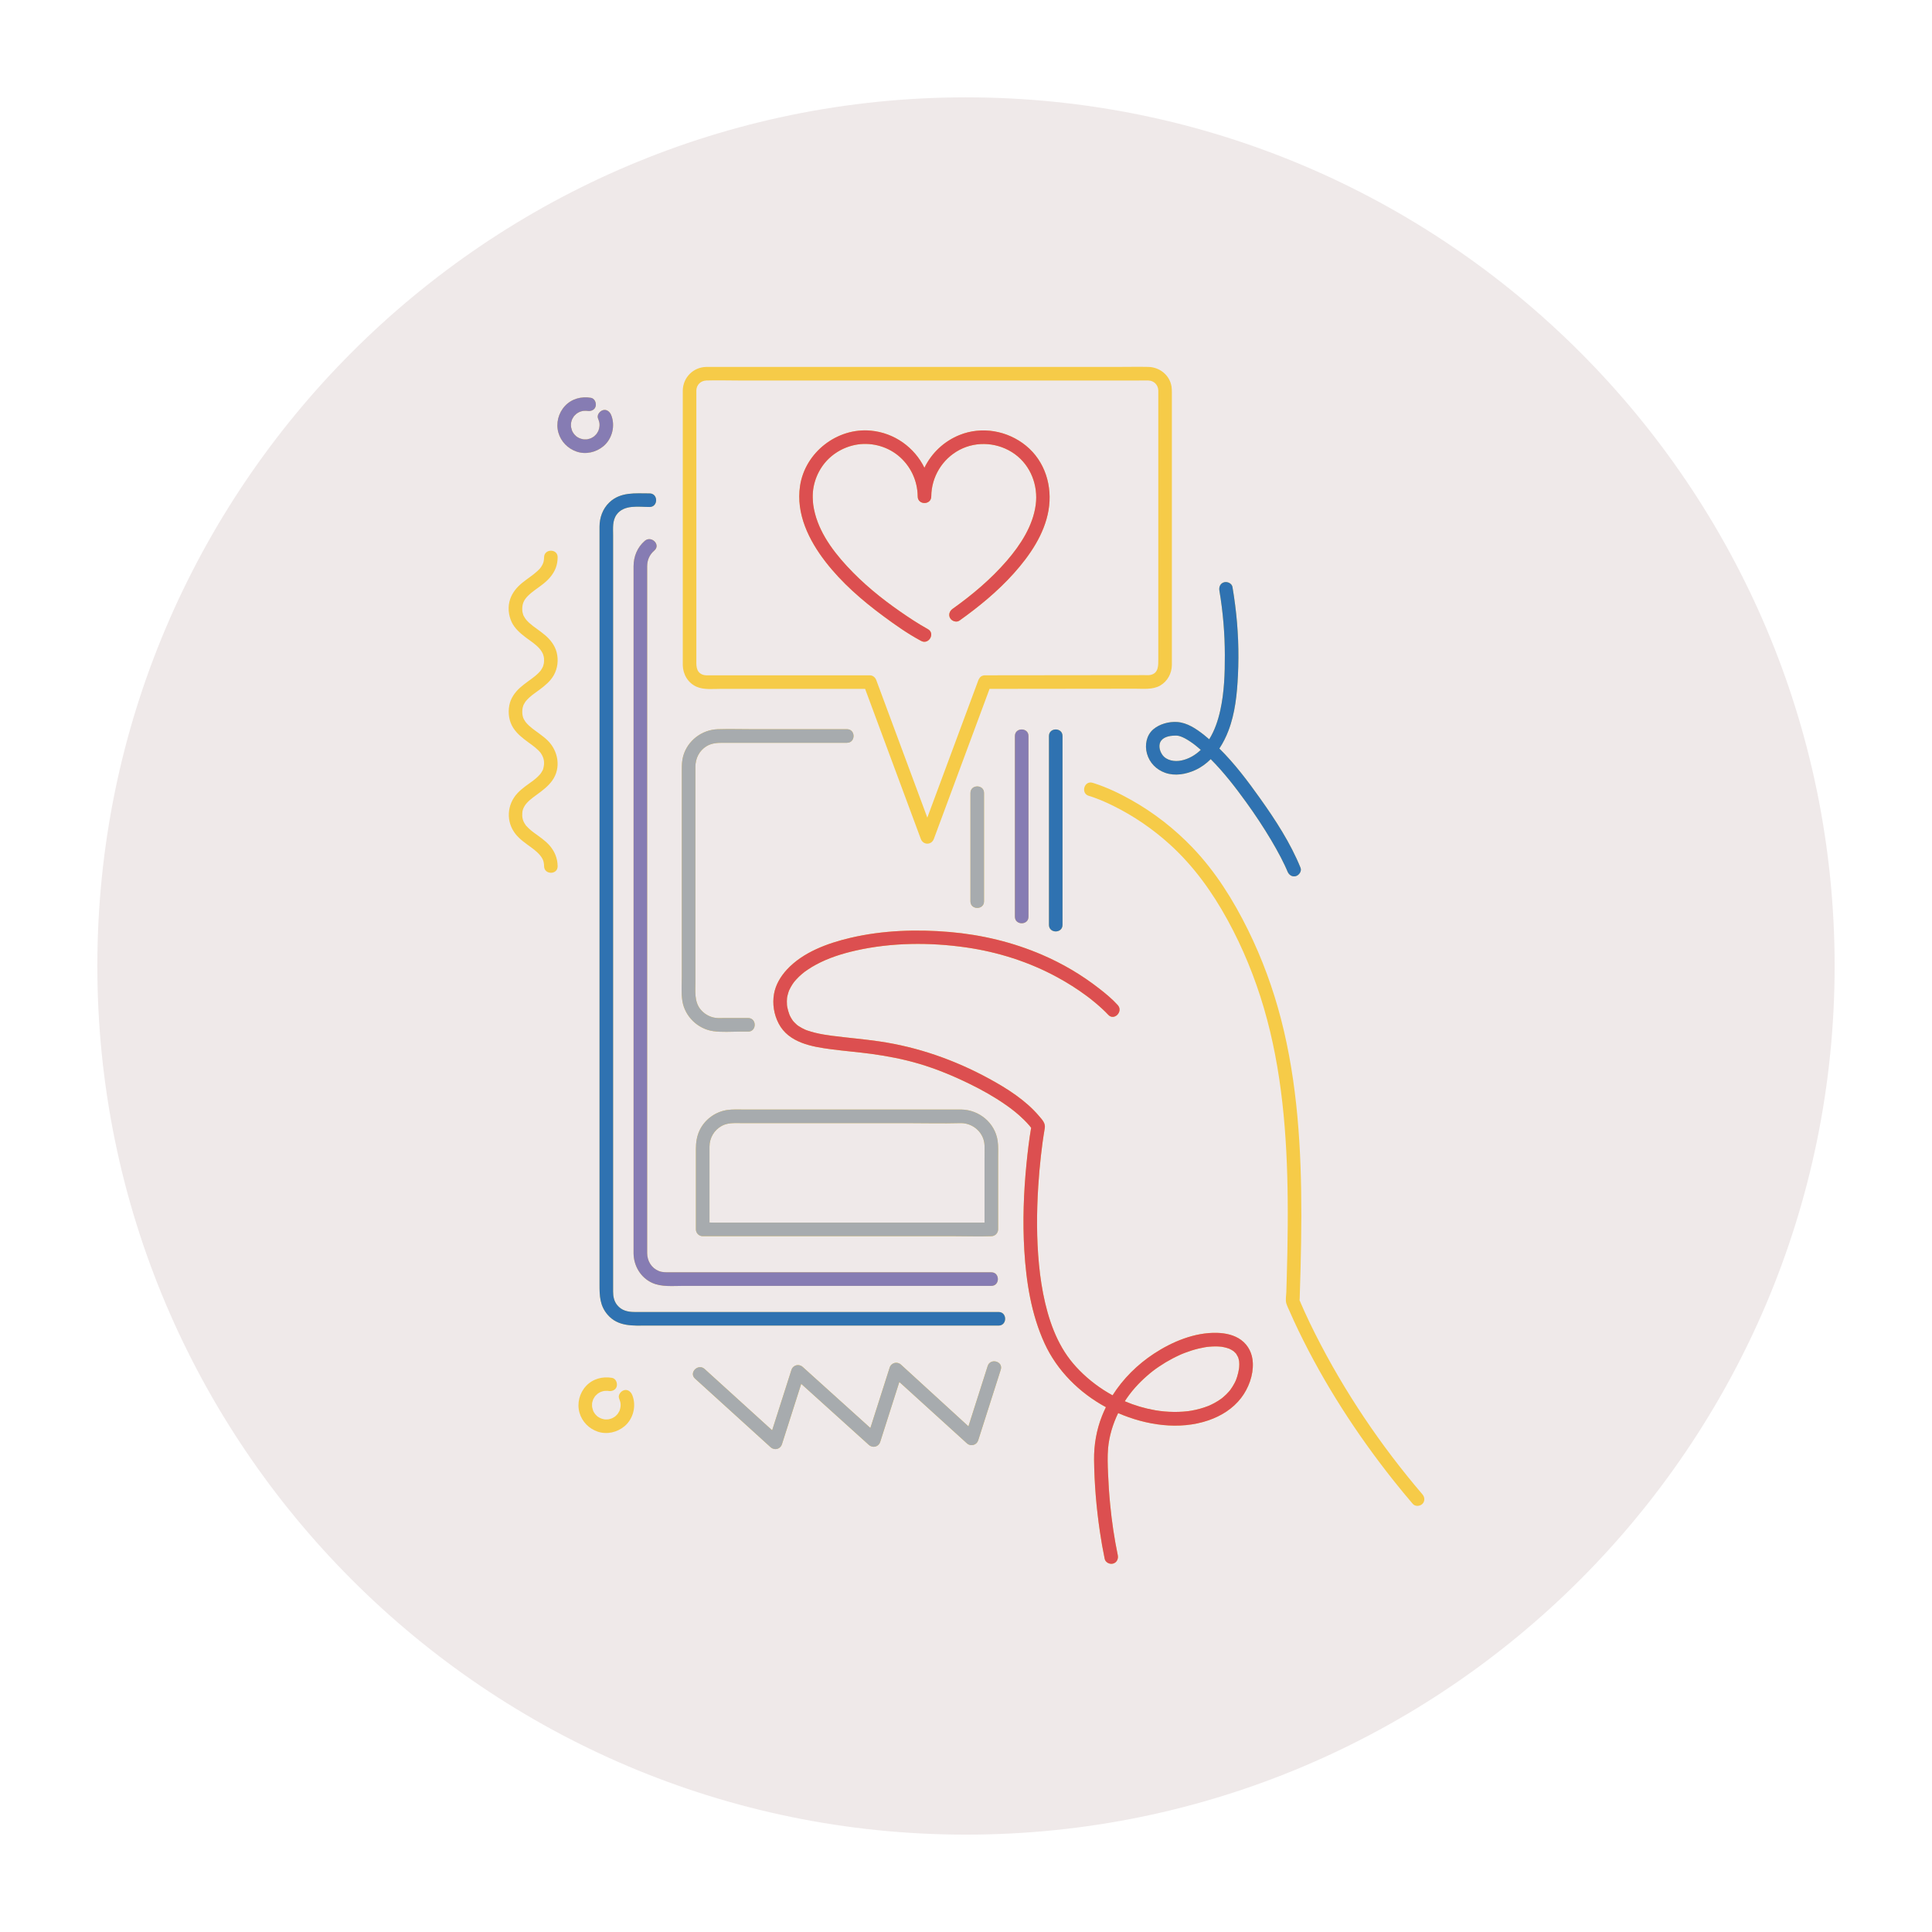 <svg xmlns="http://www.w3.org/2000/svg" xmlns:xlink="http://www.w3.org/1999/xlink" width="500" zoomAndPan="magnify" viewBox="0 0 375 375" height="500" preserveAspectRatio="xMidYMid meet" version="1.0"><defs><clipPath id="f88692e76d"><path d="M 18.895 18.895 L 356.395 18.895 L 356.395 356.395 L 18.895 356.395 Z M 18.895 18.895 " clip-rule="nonzero"/></clipPath><clipPath id="3049c6a2eb"><path d="M 98.137 71.168 L 276.637 71.168 L 276.637 303.668 L 98.137 303.668 Z M 98.137 71.168 " clip-rule="nonzero"/></clipPath><clipPath id="f07e10b5be"><path d="M 150 83 L 244 83 L 244 303.668 L 150 303.668 Z M 150 83 " clip-rule="nonzero"/></clipPath></defs><rect x="-37.5" width="450" fill="#ffffff" y="-37.5" height="450" fill-opacity="1"/><rect x="-37.5" width="450" fill="#ffffff" y="-37.5" height="450" fill-opacity="1"/><g clip-path="url(#f88692e76d)"><path fill="#efe9e9" d="M 187.496 18.895 C 94.523 18.895 18.895 94.523 18.895 187.496 C 18.895 280.469 94.523 356.102 187.496 356.102 C 280.469 356.102 356.102 280.469 356.102 187.496 C 356.102 94.523 280.469 18.895 187.496 18.895 " fill-opacity="1" fill-rule="nonzero"/></g><g clip-path="url(#3049c6a2eb)"><path fill="#f6cb48" d="M 206.234 142.859 C 206.234 144.375 206.234 145.887 206.234 147.402 C 206.234 153.98 206.234 160.562 206.234 167.141 C 206.234 171.266 206.234 175.391 206.234 179.516 C 206.234 181.215 203.602 181.211 203.602 179.516 C 203.602 178 203.602 176.484 203.602 174.969 C 203.602 168.391 203.602 161.812 203.602 155.234 C 203.602 151.109 203.602 146.984 203.602 142.859 C 203.602 141.16 206.234 141.16 206.234 142.859 Z M 193.824 254.656 C 192.242 254.656 190.66 254.656 189.082 254.656 C 185.055 254.656 181.031 254.656 177.004 254.656 C 171.691 254.656 166.379 254.656 161.066 254.656 C 155.539 254.656 150.012 254.656 144.488 254.656 C 139.914 254.656 135.344 254.656 130.773 254.656 C 128.242 254.656 125.707 254.656 123.172 254.656 C 121.875 254.656 120.648 254.391 119.781 253.301 C 119.176 252.543 119.004 251.645 119.004 250.711 C 119.004 249.336 119.004 247.957 119.004 246.582 C 119.004 243.867 119.004 241.156 119.004 238.441 C 119.004 234.625 119.004 230.805 119.004 226.988 C 119.004 222.355 119.004 217.727 119.004 213.094 C 119.004 207.887 119.004 202.684 119.004 197.477 C 119.004 191.922 119.004 186.371 119.004 180.816 C 119.004 175.223 119.004 169.633 119.004 164.039 C 119.004 158.613 119.004 153.184 119.004 147.758 C 119.004 142.801 119.004 137.844 119.004 132.891 C 119.004 128.613 119.004 124.34 119.004 120.066 C 119.004 116.77 119.004 113.473 119.004 110.172 C 119.004 108.078 119.004 105.984 119.004 103.891 C 119.004 102.52 118.836 101.047 119.695 99.871 C 121.145 97.895 123.949 98.406 126.082 98.406 C 127.777 98.406 127.781 95.77 126.082 95.77 C 123.324 95.77 120.438 95.441 118.266 97.527 C 116.977 98.762 116.375 100.465 116.367 102.227 C 116.363 103.508 116.367 104.793 116.367 106.078 C 116.367 108.738 116.367 111.402 116.367 114.066 C 116.367 117.867 116.367 121.672 116.367 125.473 C 116.367 130.141 116.367 134.809 116.367 139.477 C 116.367 144.746 116.367 150.012 116.367 155.281 C 116.367 160.883 116.367 166.484 116.367 172.086 C 116.367 177.734 116.367 183.379 116.367 189.023 C 116.367 194.5 116.367 199.977 116.367 205.453 C 116.367 210.469 116.367 215.484 116.367 220.5 C 116.367 224.793 116.367 229.082 116.367 233.375 C 116.367 236.672 116.367 239.973 116.367 243.273 C 116.367 245.309 116.367 247.348 116.367 249.383 C 116.367 251.484 116.422 253.418 117.918 255.164 C 119.969 257.555 122.863 257.293 125.652 257.293 C 129.309 257.293 132.961 257.293 136.617 257.293 C 141.84 257.293 147.062 257.293 152.285 257.293 C 157.887 257.293 163.488 257.293 169.09 257.293 C 173.965 257.293 178.844 257.293 183.719 257.293 C 186.684 257.293 189.648 257.293 192.613 257.293 C 193.02 257.293 193.422 257.293 193.824 257.293 C 195.52 257.293 195.523 254.656 193.824 254.656 Z M 196.992 142.859 C 196.992 146.809 196.992 150.758 196.992 154.703 C 196.992 161 196.992 167.293 196.992 173.59 C 196.992 175.035 196.992 176.484 196.992 177.934 C 196.992 179.629 199.629 179.633 199.629 177.934 C 199.629 173.988 199.629 170.039 199.629 166.09 C 199.629 159.797 199.629 153.5 199.629 147.207 C 199.629 145.758 199.629 144.309 199.629 142.859 C 199.629 141.164 196.992 141.16 196.992 142.859 Z M 125.613 233.598 C 125.613 230.426 125.613 227.25 125.613 224.074 C 125.613 220.16 125.613 216.25 125.613 212.336 C 125.613 207.859 125.613 203.383 125.613 198.906 C 125.613 194.098 125.613 189.289 125.613 184.48 C 125.613 179.559 125.613 174.637 125.613 169.711 C 125.613 164.91 125.613 160.109 125.613 155.309 C 125.613 150.797 125.613 146.285 125.613 141.773 C 125.613 137.789 125.613 133.805 125.613 129.82 C 125.613 126.582 125.613 123.34 125.613 120.102 C 125.613 117.816 125.613 115.535 125.613 113.254 C 125.613 112.145 125.609 111.039 125.613 109.93 C 125.617 108.695 126.066 107.664 127.016 106.844 C 128.301 105.734 126.43 103.879 125.152 104.98 C 123.711 106.223 122.984 108 122.977 109.879 C 122.977 110.258 122.977 110.637 122.977 111.012 C 122.977 112.711 122.977 114.414 122.977 116.113 C 122.977 118.91 122.977 121.703 122.977 124.5 C 122.977 128.148 122.977 131.797 122.977 135.445 C 122.977 139.758 122.977 144.07 122.977 148.383 C 122.977 153.102 122.977 157.82 122.977 162.539 C 122.977 167.488 122.977 172.438 122.977 177.383 C 122.977 182.297 122.977 187.211 122.977 192.125 C 122.977 196.828 122.977 201.531 122.977 206.234 C 122.977 210.469 122.977 214.699 122.977 218.93 C 122.977 222.508 122.977 226.086 122.977 229.664 C 122.977 232.336 122.977 235.008 122.977 237.684 C 122.977 239.254 122.977 240.824 122.977 242.398 C 122.977 242.695 122.973 242.996 122.977 243.293 C 123.008 245.715 124.355 247.988 126.59 249.004 C 128.395 249.824 130.574 249.59 132.516 249.59 C 135.844 249.59 139.168 249.59 142.492 249.59 C 147.109 249.59 151.73 249.59 156.348 249.59 C 161.238 249.59 166.133 249.59 171.023 249.59 C 175.254 249.59 179.48 249.59 183.711 249.59 C 186.262 249.59 188.812 249.59 191.363 249.59 C 191.715 249.59 192.066 249.59 192.414 249.59 C 194.109 249.59 194.113 246.953 192.414 246.953 C 191.039 246.953 189.66 246.953 188.285 246.953 C 184.793 246.953 181.301 246.953 177.809 246.953 C 173.184 246.953 168.559 246.953 163.934 246.953 C 159.086 246.953 154.238 246.953 149.391 246.953 C 145.297 246.953 141.207 246.953 137.113 246.953 C 134.734 246.953 132.355 246.953 129.98 246.953 C 129.258 246.953 128.555 246.98 127.863 246.699 C 126.43 246.121 125.621 244.738 125.609 243.23 C 125.605 242.219 125.609 241.211 125.609 240.199 C 125.613 238 125.613 235.801 125.613 233.598 Z M 132.527 129.105 C 132.523 128.809 132.527 128.508 132.527 128.211 C 132.527 126.637 132.527 125.062 132.527 123.488 C 132.527 117.879 132.527 112.273 132.527 106.664 C 132.527 100.363 132.527 94.062 132.527 87.762 C 132.527 83.953 132.527 80.148 132.527 76.34 C 132.527 76.152 132.523 75.961 132.527 75.773 C 132.59 73.25 134.559 71.277 137.082 71.219 C 137.586 71.207 138.09 71.219 138.594 71.219 C 141.98 71.219 145.367 71.219 148.758 71.219 C 154.301 71.219 159.84 71.219 165.383 71.219 C 171.832 71.219 178.277 71.219 184.723 71.219 C 190.879 71.219 197.031 71.219 203.184 71.219 C 207.844 71.219 212.5 71.219 217.16 71.219 C 219.07 71.219 220.988 71.176 222.902 71.219 C 225.105 71.266 227.062 72.836 227.395 75.059 C 227.453 75.469 227.461 75.855 227.461 76.27 C 227.461 77.613 227.461 78.957 227.461 80.301 C 227.461 85.68 227.461 91.059 227.461 96.441 C 227.461 102.828 227.461 109.215 227.461 115.602 C 227.461 119.754 227.461 123.906 227.461 128.059 C 227.461 128.387 227.465 128.715 227.461 129.039 C 227.445 130.688 226.629 132.238 225.184 133.07 C 223.754 133.891 221.949 133.68 220.359 133.68 C 214.551 133.688 208.742 133.695 202.934 133.699 C 199.312 133.703 195.691 133.707 192.07 133.711 C 191.73 134.629 191.391 135.551 191.047 136.469 C 189.047 141.855 187.047 147.246 185.047 152.633 C 183.785 156.027 182.523 159.422 181.266 162.82 C 180.801 164.066 179.188 164.066 178.723 162.82 C 178.262 161.578 177.801 160.336 177.34 159.094 C 175.34 153.707 173.34 148.316 171.34 142.93 C 170.199 139.855 169.059 136.785 167.918 133.711 C 167.129 133.711 166.344 133.711 165.559 133.711 C 159.609 133.711 153.664 133.711 147.715 133.711 C 145.098 133.711 142.48 133.711 139.859 133.711 C 138.359 133.711 136.598 133.922 135.195 133.293 C 133.535 132.555 132.562 130.895 132.527 129.105 Z M 136.371 130.949 C 136.801 131.117 137.281 131.078 137.738 131.078 C 138.5 131.078 139.258 131.078 140.02 131.078 C 145.805 131.078 151.59 131.078 157.375 131.078 C 161.191 131.078 165.008 131.078 168.828 131.078 C 169.441 131.078 169.891 131.492 170.098 132.043 C 170.559 133.285 171.02 134.527 171.48 135.77 C 173.48 141.156 175.48 146.543 177.48 151.934 C 178.32 154.188 179.156 156.441 179.992 158.699 C 180.031 158.598 180.07 158.496 180.105 158.395 C 182.105 153.004 184.109 147.617 186.109 142.23 C 187.371 138.836 188.629 135.438 189.891 132.043 C 189.93 131.934 189.984 131.832 190.047 131.738 C 190.211 131.414 190.508 131.164 190.938 131.098 C 190.988 131.09 191.039 131.086 191.094 131.082 C 191.117 131.082 191.137 131.078 191.16 131.078 C 192.223 131.074 193.285 131.074 194.344 131.074 C 200.176 131.066 206.004 131.062 211.836 131.055 C 214.48 131.051 217.125 131.051 219.766 131.047 C 220.555 131.047 221.34 131.043 222.125 131.043 C 222.496 131.043 222.914 131.082 223.277 131.012 C 224.879 130.684 224.824 129.211 224.824 127.957 C 224.824 126.344 224.824 124.727 224.824 123.113 C 224.824 117.535 224.824 111.961 224.824 106.383 C 224.824 100.191 224.824 94 224.824 87.809 C 224.824 84.02 224.824 80.227 224.824 76.434 C 224.824 76.219 224.836 75.996 224.824 75.777 C 224.785 74.688 223.973 73.879 222.883 73.855 C 222.301 73.84 221.719 73.855 221.137 73.855 C 217.711 73.855 214.281 73.855 210.852 73.855 C 205.375 73.855 199.895 73.855 194.418 73.855 C 188.055 73.855 181.691 73.855 175.328 73.855 C 169.266 73.855 163.203 73.855 157.141 73.855 C 152.5 73.855 147.859 73.855 143.219 73.855 C 141.191 73.855 139.152 73.789 137.125 73.855 C 136.027 73.887 135.203 74.664 135.16 75.773 C 135.152 75.973 135.16 76.172 135.16 76.371 C 135.16 77.734 135.16 79.098 135.16 80.461 C 135.16 85.793 135.16 91.121 135.16 96.453 C 135.16 102.727 135.16 109.004 135.16 115.277 C 135.16 119.48 135.16 123.68 135.16 127.883 C 135.16 129.047 135.016 130.422 136.371 130.949 Z M 276.086 290.043 C 267.984 280.566 260.938 270.113 255.316 258.973 C 254.578 257.512 253.863 256.031 253.188 254.539 C 252.969 254.055 252.754 253.57 252.547 253.082 C 252.516 253.012 252.484 252.941 252.457 252.871 C 252.406 252.75 252.352 252.625 252.301 252.5 C 252.281 252.445 252.25 252.387 252.23 252.332 C 252.266 252.328 252.27 251.93 252.273 251.852 C 252.332 250.055 252.387 248.254 252.434 246.457 C 252.527 242.973 252.586 239.488 252.59 236.004 C 252.605 223.199 251.867 210.25 248.645 197.809 C 247.102 191.848 244.969 186.043 242.25 180.52 C 239.391 174.719 235.938 169.18 231.445 164.492 C 227.969 160.863 223.938 157.723 219.555 155.266 C 217.281 153.988 214.883 152.84 212.395 152.039 C 212.281 152.004 212.168 151.969 212.055 151.934 C 210.418 151.473 209.723 154.016 211.352 154.477 C 211.816 154.605 212.27 154.773 212.719 154.941 C 212.949 155.023 213.18 155.113 213.406 155.203 C 213.543 155.258 213.676 155.312 213.812 155.371 C 213.863 155.391 213.918 155.414 213.969 155.434 C 213.98 155.438 213.984 155.441 213.992 155.445 C 214.012 155.453 214.031 155.461 214.062 155.473 C 214.758 155.777 215.449 156.094 216.129 156.434 C 220.094 158.398 223.781 160.926 227.059 163.898 C 231.691 168.102 235.281 173.113 238.277 178.582 C 241.246 184.012 243.59 189.75 245.328 195.688 C 248.844 207.715 249.82 220.285 249.941 232.766 C 249.977 236.207 249.945 239.645 249.879 243.082 C 249.844 244.855 249.797 246.633 249.746 248.406 C 249.723 249.223 249.699 250.043 249.672 250.863 C 249.648 251.5 249.488 252.336 249.664 252.957 C 249.828 253.531 250.133 254.094 250.367 254.637 C 250.895 255.855 251.453 257.062 252.031 258.262 C 257.043 268.648 263.371 278.422 270.539 287.441 C 271.742 288.953 272.969 290.441 274.223 291.906 C 274.688 292.449 275.609 292.383 276.086 291.906 C 276.621 291.371 276.551 290.586 276.086 290.043 Z M 243.172 264.527 C 243.285 266.934 242.348 269.453 240.895 271.344 C 239.293 273.426 237.039 274.832 234.578 275.68 C 228.895 277.637 222.445 276.625 217.031 274.281 C 215.984 276.438 215.289 278.766 215.078 281.105 C 214.938 282.707 215.004 284.316 215.066 285.918 C 215.148 287.941 215.281 289.965 215.477 291.98 C 215.793 295.301 216.281 298.605 216.961 301.871 C 217.105 302.57 216.766 303.297 216.043 303.492 C 215.387 303.676 214.566 303.27 214.422 302.574 C 214.051 300.797 213.738 299.008 213.477 297.211 C 212.805 292.621 212.414 287.977 212.359 283.332 C 212.328 280.449 212.832 277.535 213.895 274.852 C 214.125 274.266 214.383 273.691 214.656 273.133 C 209.535 270.359 205.184 266.059 202.75 260.746 C 200.16 255.09 199.184 248.809 198.816 242.641 C 198.484 237.07 198.691 231.469 199.238 225.922 C 199.473 223.574 199.746 221.223 200.145 218.898 C 200.098 218.836 200.051 218.773 200.004 218.707 C 200.316 219.172 199.969 218.664 199.863 218.539 C 199.531 218.145 199.18 217.773 198.812 217.41 C 197.566 216.176 196.496 215.34 195.156 214.406 C 192.953 212.871 190.602 211.555 188.188 210.375 C 185.039 208.836 181.777 207.48 178.414 206.484 C 175.375 205.586 172.25 204.977 169.109 204.555 C 166.539 204.211 163.957 204.004 161.387 203.668 C 157.594 203.176 153.07 202.406 151.129 198.648 C 150.219 196.887 149.895 194.859 150.238 192.91 C 150.551 191.133 151.516 189.523 152.727 188.207 C 155.863 184.805 160.656 183.074 165.047 182.039 C 171.336 180.562 177.926 180.352 184.344 180.902 C 190.551 181.438 196.594 182.879 202.316 185.348 C 206.242 187.039 209.938 189.215 213.309 191.844 C 214.586 192.836 215.871 193.887 216.953 195.09 C 218.086 196.352 216.227 198.219 215.094 196.957 C 214.754 196.578 214.379 196.227 214.008 195.879 C 213.555 195.453 213.09 195.047 212.613 194.648 C 212.32 194.402 212.023 194.16 211.723 193.922 C 211.645 193.863 211.57 193.801 211.492 193.742 C 211.465 193.719 211.422 193.688 211.387 193.66 C 211.219 193.531 211.047 193.402 210.875 193.277 C 209.086 191.953 207.203 190.762 205.25 189.699 C 199.75 186.699 193.707 184.781 187.512 183.891 C 180.488 182.879 173.039 182.93 166.102 184.5 C 163.398 185.113 160.777 185.941 158.387 187.238 C 157.852 187.527 157.332 187.836 156.828 188.176 C 156.301 188.527 156.078 188.691 155.688 189.023 C 155.285 189.363 154.902 189.727 154.551 190.117 C 154.457 190.215 154.371 190.316 154.281 190.422 C 154.262 190.445 154.176 190.551 154.137 190.602 C 154.098 190.648 154.02 190.754 154 190.781 C 153.938 190.871 153.871 190.961 153.812 191.055 C 153.578 191.41 153.375 191.785 153.195 192.168 C 153.172 192.223 153.117 192.352 153.098 192.406 C 153.062 192.504 153.031 192.605 153 192.703 C 152.938 192.902 152.883 193.102 152.836 193.305 C 152.812 193.426 152.793 193.543 152.77 193.664 C 152.766 193.68 152.766 193.676 152.766 193.668 C 152.766 193.684 152.762 193.699 152.762 193.727 C 152.746 193.934 152.727 194.141 152.727 194.352 C 152.723 194.602 152.738 194.852 152.754 195.098 C 152.758 195.133 152.758 195.156 152.762 195.176 C 152.762 195.176 152.762 195.176 152.762 195.18 C 152.777 195.289 152.797 195.398 152.816 195.508 C 152.914 195.996 153.051 196.477 153.23 196.945 C 153.254 196.996 153.309 197.121 153.328 197.164 C 153.375 197.266 153.43 197.367 153.484 197.465 C 153.598 197.676 153.73 197.875 153.863 198.07 C 153.883 198.102 153.891 198.117 153.895 198.125 C 153.906 198.137 153.926 198.156 153.953 198.188 C 154.023 198.266 154.09 198.348 154.164 198.426 C 154.309 198.582 154.461 198.727 154.621 198.867 C 154.664 198.906 154.777 198.996 154.801 199.016 C 154.863 199.059 154.926 199.105 154.988 199.148 C 155.184 199.281 155.387 199.402 155.594 199.516 C 155.805 199.633 156.023 199.738 156.246 199.84 C 156.27 199.852 156.281 199.855 156.293 199.863 C 156.309 199.867 156.328 199.875 156.359 199.887 C 156.469 199.93 156.582 199.973 156.691 200.012 C 157.18 200.188 157.68 200.328 158.184 200.453 C 158.758 200.594 159.336 200.711 159.914 200.809 C 160.488 200.906 161.094 200.996 161.539 201.051 C 164.559 201.438 167.598 201.688 170.609 202.125 C 178.141 203.219 185.328 205.742 192.004 209.383 C 195.5 211.289 199.109 213.578 201.707 216.656 C 202.277 217.328 202.941 218 202.793 218.941 C 202.715 219.453 202.621 219.961 202.547 220.473 C 202.504 220.734 202.469 220.996 202.43 221.262 C 202.406 221.418 202.387 221.574 202.363 221.73 C 202.352 221.809 202.34 221.891 202.332 221.969 C 202.23 222.75 202.133 223.531 202.043 224.312 C 201.82 226.301 201.645 228.289 201.52 230.285 C 201.203 235.332 201.18 240.418 201.668 245.453 C 202.137 250.312 203.176 255.625 205.301 260 C 206.441 262.34 207.75 264.191 209.52 265.988 C 211.414 267.914 213.582 269.535 215.949 270.832 C 217.992 267.605 220.758 264.867 223.969 262.754 C 227.512 260.422 231.906 258.59 236.215 258.707 C 237.855 258.75 239.582 259.105 240.922 260.105 C 242.352 261.172 243.094 262.758 243.172 264.527 Z M 240.52 264.23 C 240.512 264.105 240.504 264.129 240.52 264.23 Z M 239.434 262.262 C 239.516 262.324 239.574 262.352 239.434 262.262 Z M 237.172 271.395 C 237.125 271.434 237.031 271.512 237.172 271.395 Z M 240.547 264.766 C 240.543 264.594 240.531 264.426 240.52 264.258 C 240.52 264.246 240.52 264.242 240.52 264.234 C 240.512 264.188 240.504 264.137 240.496 264.09 C 240.461 263.93 240.422 263.77 240.375 263.609 C 240.352 263.535 240.305 263.426 240.281 263.367 C 240.172 263.164 240.059 262.969 239.945 262.766 C 239.902 262.723 239.867 262.676 239.824 262.633 C 239.738 262.539 239.645 262.449 239.551 262.359 C 239.512 262.324 239.473 262.293 239.43 262.258 C 239.32 262.188 239.215 262.113 239.102 262.047 C 238.965 261.965 238.82 261.898 238.68 261.824 C 238.668 261.816 238.664 261.816 238.652 261.809 C 238.617 261.797 238.578 261.781 238.543 261.766 C 238.254 261.664 237.961 261.574 237.66 261.508 C 237.496 261.469 237.332 261.441 237.168 261.414 C 237.156 261.41 237.152 261.41 237.145 261.406 C 237.07 261.402 236.996 261.391 236.922 261.383 C 236.188 261.312 235.445 261.328 234.711 261.395 C 234.605 261.402 234.496 261.414 234.391 261.426 C 234.367 261.43 234.293 261.438 234.238 261.445 C 234.184 261.453 234.105 261.465 234.082 261.469 C 233.984 261.484 233.891 261.5 233.793 261.516 C 233.387 261.586 232.98 261.672 232.574 261.77 C 231.699 261.984 230.836 262.262 229.992 262.582 C 229.871 262.629 229.75 262.676 229.633 262.723 C 229.594 262.738 229.441 262.801 229.375 262.828 C 229.316 262.852 229.199 262.906 229.168 262.918 C 229.066 262.965 228.961 263.012 228.859 263.059 C 228.422 263.258 227.988 263.469 227.562 263.695 C 226.66 264.168 225.785 264.695 224.945 265.266 C 223.988 265.918 223.488 266.305 222.613 267.07 C 221.801 267.781 221.027 268.543 220.309 269.352 C 219.586 270.168 218.918 271.051 218.316 271.984 C 220.203 272.785 222.184 273.371 224.219 273.727 C 225.355 273.926 226.574 274.039 227.844 274.051 C 228.445 274.059 229.047 274.039 229.648 273.996 C 229.953 273.973 230.254 273.945 230.559 273.91 C 230.637 273.902 230.656 273.898 230.66 273.898 C 230.668 273.898 230.691 273.895 230.758 273.883 C 230.918 273.859 231.074 273.836 231.234 273.809 C 232.344 273.617 233.43 273.324 234.48 272.914 C 234.543 272.891 234.609 272.863 234.672 272.836 C 234.68 272.836 234.68 272.836 234.691 272.828 C 234.809 272.777 234.922 272.727 235.035 272.672 C 235.262 272.566 235.48 272.453 235.699 272.336 C 236.148 272.094 236.574 271.824 236.988 271.527 C 237.051 271.484 237.113 271.438 237.176 271.391 C 237.184 271.387 237.191 271.383 237.199 271.375 C 237.293 271.301 237.383 271.223 237.473 271.145 C 237.652 270.992 237.828 270.832 237.996 270.668 C 238.176 270.488 238.352 270.305 238.52 270.113 C 238.598 270.023 238.672 269.934 238.746 269.844 C 238.77 269.816 238.789 269.789 238.812 269.762 C 238.816 269.754 238.816 269.754 238.828 269.738 C 239.129 269.324 239.402 268.895 239.633 268.438 C 239.699 268.316 239.758 268.188 239.816 268.062 C 239.832 268.027 239.871 267.945 239.891 267.895 C 239.973 267.684 240.055 267.465 240.121 267.246 C 240.289 266.727 240.406 266.191 240.496 265.648 C 240.5 265.621 240.504 265.602 240.504 265.586 C 240.508 265.57 240.508 265.551 240.508 265.52 C 240.516 265.434 240.523 265.348 240.531 265.262 C 240.539 265.098 240.547 264.934 240.547 264.766 Z M 191.707 265.148 C 190.461 269.051 189.215 272.949 187.973 276.852 C 184.215 273.414 180.457 269.98 176.703 266.543 C 176.094 265.988 175.488 265.434 174.883 264.879 C 174.137 264.199 172.988 264.496 172.68 265.461 C 172.664 265.508 172.652 265.555 172.637 265.602 C 172.629 265.625 172.621 265.648 172.613 265.672 C 171.391 269.508 170.168 273.34 168.941 277.176 C 165.18 273.781 161.414 270.387 157.652 266.992 C 157.039 266.438 156.426 265.883 155.812 265.332 C 155.066 264.656 153.922 264.941 153.613 265.914 C 152.367 269.816 151.121 273.719 149.875 277.621 C 146.117 274.211 142.359 270.797 138.602 267.387 C 137.988 266.832 137.375 266.273 136.766 265.719 C 135.512 264.582 133.645 266.441 134.902 267.582 C 139.18 271.469 143.461 275.352 147.738 279.234 C 148.352 279.793 148.965 280.348 149.574 280.902 C 150.324 281.582 151.469 281.293 151.777 280.32 C 153.023 276.418 154.27 272.512 155.516 268.605 C 159.277 272.004 163.043 275.398 166.805 278.793 C 167.418 279.348 168.031 279.898 168.645 280.453 C 169.395 281.129 170.535 280.844 170.848 279.871 C 172.082 275.992 173.32 272.117 174.559 268.238 C 178.316 271.648 182.074 275.062 185.832 278.473 C 186.445 279.027 187.059 279.586 187.668 280.141 C 188.07 280.508 188.586 280.582 189.027 280.43 C 189.406 280.301 189.727 280.008 189.871 279.559 C 191.148 275.555 192.426 271.547 193.707 267.543 C 193.887 266.977 194.066 266.414 194.246 265.852 C 194.762 264.23 192.219 263.535 191.707 265.148 Z M 105.363 113.391 C 106.434 112.551 107.348 111.562 107.855 110.277 C 108.121 109.609 108.23 108.883 108.238 108.164 C 108.262 106.469 105.629 106.469 105.605 108.164 C 105.598 108.746 105.496 109.219 105.285 109.609 C 104.969 110.199 104.812 110.371 104.285 110.863 C 103.426 111.664 102.395 112.285 101.352 113.137 C 100.316 113.98 99.461 115.012 99.023 116.285 C 98.523 117.734 98.672 119.391 99.324 120.762 C 99.91 121.996 100.965 122.898 102.027 123.711 C 103.078 124.512 103.863 124.945 104.73 125.906 C 104.961 126.16 105.336 126.734 105.426 127.047 C 105.527 127.387 105.578 127.578 105.59 127.777 C 105.602 127.953 105.609 128.129 105.602 128.309 C 105.602 128.398 105.551 128.816 105.578 128.676 C 105.539 128.898 105.41 129.336 105.379 129.41 C 105.332 129.527 105.109 129.918 104.957 130.133 C 104.957 130.137 104.938 130.164 104.918 130.188 C 104.887 130.223 104.828 130.297 104.816 130.309 C 104.715 130.418 104.617 130.527 104.516 130.633 C 104.305 130.844 104.082 131.043 103.852 131.23 C 103.484 131.539 103.031 131.855 102.5 132.246 C 101.957 132.645 101.414 133.047 100.914 133.5 C 99.918 134.402 99.098 135.582 98.852 136.926 C 98.578 138.422 98.793 140.008 99.633 141.301 C 100.383 142.457 101.457 143.285 102.555 144.09 C 103.066 144.465 103.504 144.773 103.852 145.062 C 104.082 145.254 104.305 145.453 104.516 145.664 C 104.602 145.754 104.688 145.848 104.773 145.941 C 104.824 145.996 104.875 146.059 104.926 146.117 C 104.934 146.133 104.945 146.148 104.957 146.164 C 105.641 147.152 105.758 148.098 105.426 149.25 C 105.355 149.508 105.43 149.297 105.344 149.473 C 105.277 149.605 105.207 149.734 105.129 149.859 C 105.062 149.969 104.988 150.074 104.914 150.18 C 104.895 150.195 104.719 150.406 104.688 150.438 C 104.504 150.641 104.305 150.828 104.098 151.012 C 103.984 151.109 103.867 151.207 103.754 151.301 C 103.703 151.344 103.652 151.383 103.602 151.422 C 103.582 151.438 103.574 151.445 103.57 151.445 C 103.559 151.457 103.543 151.469 103.508 151.496 C 102.473 152.273 101.352 152.984 100.461 153.934 C 98.363 156.164 98.164 159.504 100.09 161.914 C 100.902 162.926 101.992 163.668 103.031 164.426 C 103.871 165.039 104.793 165.773 105.285 166.688 C 105.496 167.078 105.598 167.559 105.605 168.133 C 105.629 169.828 108.262 169.832 108.238 168.133 C 108.219 166.605 107.672 165.258 106.676 164.113 C 105.824 163.133 104.707 162.414 103.672 161.648 C 103.363 161.422 103.434 161.477 103.164 161.258 C 102.918 161.055 102.68 160.84 102.453 160.613 C 102.352 160.508 102.254 160.398 102.152 160.293 C 101.973 160.094 102.125 160.281 102.012 160.117 C 101.855 159.891 101.711 159.652 101.598 159.402 C 101.59 159.371 101.516 159.164 101.5 159.121 C 101.461 158.98 101.43 158.844 101.402 158.703 C 101.406 158.68 101.371 158.41 101.367 158.363 C 101.359 158.164 101.363 157.961 101.379 157.762 C 101.406 157.305 101.559 156.875 101.84 156.418 C 102.348 155.59 103.332 154.871 104.203 154.238 C 105.309 153.434 106.391 152.625 107.195 151.5 C 108.949 149.055 108.367 145.742 106.285 143.711 C 105.793 143.227 105.234 142.809 104.68 142.395 C 104.449 142.223 104.219 142.059 103.988 141.891 C 103.867 141.801 103.742 141.711 103.617 141.617 C 103.551 141.566 103.48 141.516 103.41 141.461 C 103.398 141.453 103.395 141.449 103.387 141.445 C 103.379 141.438 103.379 141.438 103.367 141.43 C 102.902 141.059 102.445 140.66 102.066 140.199 C 102.043 140.164 101.961 140.055 101.941 140.023 C 101.859 139.902 101.781 139.777 101.711 139.648 C 101.551 139.344 101.555 139.371 101.449 138.938 C 101.348 138.527 101.348 137.773 101.449 137.359 C 101.484 137.207 101.531 137.059 101.582 136.914 C 101.59 136.898 101.59 136.898 101.594 136.887 C 101.621 136.824 101.652 136.762 101.684 136.703 C 101.754 136.574 101.824 136.445 101.906 136.324 C 101.941 136.27 101.977 136.219 102.012 136.168 C 102.027 136.145 102.039 136.129 102.047 136.117 C 102.047 136.117 102.055 136.109 102.07 136.09 C 102.926 135.078 103.695 134.637 104.73 133.863 C 105.793 133.07 106.844 132.215 107.5 131.039 C 108.246 129.707 108.43 128.074 108.043 126.598 C 107.695 125.277 106.84 124.168 105.812 123.293 C 105.297 122.855 104.75 122.457 104.203 122.059 C 103.613 121.629 103.359 121.457 102.871 121.027 C 102.383 120.598 102.086 120.277 101.84 119.875 C 101.762 119.75 101.691 119.621 101.625 119.492 C 101.539 119.312 101.617 119.535 101.539 119.27 C 101.441 118.922 101.391 118.754 101.379 118.535 C 101.301 117.281 101.645 116.5 102.453 115.68 C 103.348 114.781 104.273 114.246 105.363 113.391 Z M 223.863 141.555 C 225.082 140.52 226.902 140.027 228.492 140.141 C 230.449 140.273 232.172 141.457 233.672 142.629 C 234.023 142.906 234.363 143.203 234.707 143.496 C 235.77 141.797 236.422 139.832 236.855 137.883 C 237.633 134.375 237.754 130.707 237.742 127.121 C 237.73 122.938 237.383 118.762 236.684 114.637 C 236.562 113.934 236.859 113.219 237.602 113.016 C 238.238 112.84 239.102 113.234 239.223 113.938 C 239.422 115.102 239.594 116.27 239.742 117.441 C 240.324 121.961 240.508 126.531 240.285 131.078 C 240.109 134.703 239.746 138.422 238.434 141.836 C 237.977 143.031 237.395 144.207 236.676 145.289 C 239.645 148.211 242.207 151.629 244.586 154.973 C 247.582 159.18 250.484 163.637 252.434 168.438 C 252.703 169.102 252.137 169.887 251.516 170.059 C 250.77 170.262 250.16 169.797 249.895 169.137 C 249.879 169.098 249.785 168.879 249.781 168.867 C 249.754 168.805 249.727 168.742 249.699 168.68 C 249.594 168.438 249.48 168.199 249.371 167.961 C 249.125 167.438 248.867 166.922 248.602 166.41 C 248.016 165.285 247.395 164.184 246.75 163.094 C 245.242 160.555 243.605 158.086 241.871 155.691 C 239.789 152.812 237.547 149.906 235 147.352 C 234.133 148.219 233.137 148.949 231.996 149.469 C 230.199 150.289 228.066 150.676 226.156 149.996 C 224.43 149.383 223.121 148.047 222.625 146.266 C 222.164 144.617 222.52 142.695 223.863 141.555 Z M 225.625 146.531 C 226.418 147.629 227.996 147.883 229.293 147.613 C 230.73 147.32 232.012 146.57 233.066 145.555 C 233.07 145.555 233.07 145.555 233.07 145.551 C 232.746 145.27 232.426 144.984 232.09 144.719 C 232.062 144.695 231.832 144.516 231.82 144.508 C 231.75 144.453 231.68 144.398 231.609 144.348 C 231.43 144.215 231.246 144.086 231.062 143.965 C 230.723 143.734 230.375 143.52 230.012 143.324 C 229.859 143.242 229.703 143.172 229.547 143.098 C 229.512 143.086 229.25 142.977 229.184 142.953 C 229.043 142.906 228.902 142.863 228.762 142.828 C 228.68 142.809 228.465 142.789 228.441 142.785 C 227.406 142.754 226.062 142.887 225.395 143.738 C 224.812 144.484 225.012 145.684 225.625 146.531 Z M 188.363 153.914 C 188.363 160.055 188.363 166.191 188.363 172.332 C 188.363 173.207 188.363 174.082 188.363 174.957 C 188.363 176.652 191 176.656 191 174.957 C 191 168.816 191 162.68 191 156.539 C 191 155.664 191 154.789 191 153.914 C 191 152.219 188.363 152.215 188.363 153.914 Z M 138.41 200.141 C 140.109 200.387 141.906 200.234 143.617 200.234 C 144.148 200.234 144.684 200.234 145.215 200.234 C 146.91 200.234 146.914 197.598 145.215 197.598 C 143.691 197.598 142.168 197.598 140.645 197.598 C 140.086 197.598 139.488 197.641 138.934 197.574 C 137.773 197.43 136.668 196.801 135.941 195.887 C 134.734 194.367 134.977 192.387 134.977 190.57 C 134.977 183.789 134.977 177.008 134.977 170.23 C 134.977 163.684 134.977 157.137 134.977 150.59 C 134.977 150.004 134.973 149.414 134.977 148.828 C 134.98 147.215 135.719 145.707 137.113 144.852 C 138.105 144.246 139.152 144.176 140.27 144.176 C 141.477 144.176 142.684 144.176 143.891 144.176 C 150.574 144.176 157.258 144.176 163.941 144.176 C 164.094 144.176 164.25 144.176 164.402 144.176 C 166.098 144.176 166.102 141.539 164.402 141.539 C 158.227 141.539 152.051 141.539 145.875 141.539 C 143.688 141.539 141.492 141.473 139.309 141.543 C 136.219 141.645 133.465 143.75 132.613 146.738 C 132.359 147.617 132.34 148.508 132.34 149.41 C 132.34 155.434 132.34 161.457 132.34 167.477 C 132.34 174.797 132.34 182.121 132.34 189.441 C 132.34 191.043 132.195 192.746 132.457 194.336 C 132.953 197.305 135.445 199.707 138.41 200.141 Z M 144.414 215.359 C 149.383 215.359 154.352 215.359 159.316 215.359 C 165.422 215.359 171.527 215.359 177.633 215.359 C 180.617 215.359 183.598 215.359 186.582 215.359 C 190.059 215.414 193.133 217.945 193.641 221.434 C 193.793 222.492 193.734 223.586 193.734 224.652 C 193.734 226.496 193.734 228.336 193.734 230.18 C 193.734 232.996 193.734 235.809 193.734 238.625 C 193.734 239.34 193.129 239.945 192.414 239.945 C 192.383 239.945 192.352 239.941 192.32 239.945 C 190.062 240.027 187.785 239.945 185.527 239.945 C 180.852 239.945 176.176 239.945 171.5 239.945 C 166.117 239.945 160.73 239.945 155.344 239.945 C 150.891 239.945 146.438 239.945 141.984 239.945 C 140.121 239.945 138.258 239.945 136.391 239.945 C 135.68 239.945 135.074 239.34 135.074 238.625 C 135.074 238.48 135.074 238.34 135.074 238.195 C 135.074 233.145 135.074 228.098 135.074 223.047 C 135.074 221.754 135.25 220.52 135.82 219.34 C 136.824 217.273 138.879 215.781 141.145 215.453 C 142.223 215.297 143.332 215.359 144.414 215.359 Z M 157.664 217.996 C 153.047 217.996 148.434 217.996 143.816 217.996 C 142.535 217.996 141.242 217.895 140.074 218.543 C 138.602 219.359 137.73 220.863 137.711 222.539 C 137.703 223.184 137.711 223.828 137.711 224.473 C 137.711 228.742 137.711 233.016 137.711 237.289 C 138.039 237.297 138.371 237.309 138.691 237.309 C 140.223 237.309 141.754 237.309 143.281 237.309 C 147.957 237.309 152.633 237.309 157.305 237.309 C 162.691 237.309 168.078 237.309 173.461 237.309 C 177.918 237.309 182.371 237.309 186.824 237.309 C 188.25 237.309 189.672 237.309 191.098 237.309 C 191.098 236.738 191.098 236.168 191.098 235.602 C 191.098 232.012 191.098 228.426 191.098 224.84 C 191.098 224.008 191.125 223.168 191.098 222.332 C 191.016 219.906 188.965 218.035 186.582 217.996 C 186.527 217.996 186.469 217.996 186.414 217.996 C 182.938 218.09 179.445 217.996 175.969 217.996 C 169.867 217.996 163.766 217.996 157.664 217.996 Z M 111.934 87.66 C 110.223 87.082 108.871 85.711 108.379 83.961 C 107.871 82.145 108.387 80.156 109.668 78.785 C 110.965 77.395 112.867 76.895 114.703 77.215 C 115.43 77.344 115.77 78.195 115.621 78.836 C 115.453 79.578 114.68 79.875 114.004 79.758 C 113.973 79.754 113.957 79.75 113.941 79.746 C 113.93 79.746 113.922 79.746 113.902 79.746 C 113.828 79.742 113.754 79.734 113.68 79.734 C 113.52 79.73 113.363 79.742 113.207 79.754 C 113.168 79.762 113.105 79.77 113.051 79.781 C 112.98 79.801 112.91 79.816 112.844 79.836 C 112.758 79.859 112.672 79.887 112.586 79.918 C 112.57 79.922 112.531 79.938 112.496 79.953 C 112.445 79.977 112.379 80.012 112.363 80.02 C 112.301 80.051 112.238 80.086 112.176 80.121 C 112.086 80.176 111.996 80.238 111.906 80.297 C 111.906 80.297 111.902 80.297 111.902 80.301 C 111.777 80.414 111.648 80.523 111.531 80.648 C 111.477 80.707 111.426 80.77 111.371 80.832 C 111.371 80.836 111.371 80.836 111.367 80.84 C 111.289 80.984 111.188 81.113 111.113 81.258 C 111.098 81.289 111.082 81.32 111.066 81.352 C 111.078 81.328 111.078 81.34 111.027 81.434 C 111.027 81.43 111.027 81.43 111.031 81.426 C 111.023 81.434 111.02 81.445 111.016 81.453 C 111.02 81.445 111.023 81.441 111.027 81.434 C 111.023 81.438 111.023 81.441 111.02 81.445 C 110.973 81.59 110.926 81.73 110.891 81.875 C 110.871 81.949 110.859 82.023 110.844 82.098 C 110.84 82.113 110.836 82.121 110.832 82.133 C 110.832 82.137 110.836 82.137 110.836 82.145 C 110.832 82.312 110.812 82.477 110.82 82.645 C 110.82 82.719 110.855 82.945 110.852 82.941 C 110.898 83.152 110.953 83.359 111.023 83.562 C 111.043 83.605 111.09 83.715 111.102 83.742 C 111.137 83.805 111.172 83.867 111.207 83.926 C 111.262 84.02 111.324 84.109 111.387 84.199 C 111.391 84.195 111.535 84.375 111.578 84.422 C 111.68 84.523 111.785 84.621 111.891 84.715 C 111.906 84.727 111.91 84.73 111.918 84.738 C 111.934 84.746 111.945 84.754 111.969 84.77 C 112.031 84.805 112.09 84.848 112.152 84.883 C 112.277 84.961 112.41 85.02 112.539 85.09 C 112.293 84.961 112.652 85.125 112.742 85.152 C 112.887 85.199 113.035 85.23 113.184 85.262 C 113.207 85.266 113.215 85.27 113.23 85.273 C 113.246 85.273 113.258 85.273 113.281 85.273 C 113.355 85.277 113.43 85.285 113.504 85.285 C 113.652 85.289 113.801 85.281 113.945 85.273 C 113.938 85.273 113.93 85.277 113.922 85.277 C 113.934 85.273 113.945 85.273 113.957 85.27 C 113.988 85.27 114.031 85.258 114.051 85.254 C 114.078 85.246 114.105 85.242 114.133 85.234 C 114.273 85.203 114.41 85.168 114.547 85.121 C 114.605 85.102 114.895 84.957 114.629 85.094 C 114.695 85.062 114.758 85.035 114.824 85 C 114.949 84.934 115.07 84.863 115.188 84.785 C 115.234 84.754 115.277 84.723 115.32 84.691 C 115.328 84.684 115.336 84.68 115.348 84.668 C 115.449 84.57 115.555 84.477 115.652 84.371 C 115.715 84.309 115.77 84.238 115.824 84.172 C 115.832 84.16 115.84 84.148 115.848 84.133 C 115.926 84.012 116.004 83.891 116.07 83.762 C 116.102 83.703 116.129 83.645 116.16 83.586 C 116.16 83.582 116.16 83.578 116.164 83.574 C 116.211 83.43 116.258 83.289 116.293 83.145 C 116.359 82.875 116.395 82.527 116.348 82.117 C 116.344 82.098 116.34 82.07 116.332 82.039 C 116.312 81.949 116.293 81.859 116.266 81.77 C 116.219 81.586 116.152 81.414 116.082 81.242 C 115.801 80.559 116.391 79.816 117 79.621 C 117.734 79.383 118.359 79.906 118.621 80.539 C 119.473 82.609 118.844 85.164 117.129 86.602 C 115.703 87.793 113.723 88.266 111.934 87.66 Z M 116.352 82.125 C 116.359 82.18 116.379 82.262 116.352 82.125 Z M 116.148 83.613 C 116.129 83.672 116.109 83.734 116.148 83.613 Z M 111.895 80.305 C 111.844 80.344 111.773 80.418 111.895 80.305 Z M 113.957 85.27 C 113.988 85.266 114.02 85.258 114.051 85.254 C 114.074 85.246 114.062 85.246 113.945 85.273 C 113.949 85.273 113.953 85.273 113.957 85.27 Z M 118.051 275.496 C 118.082 275.492 118.113 275.484 118.145 275.477 C 118.168 275.473 118.152 275.473 118.039 275.5 C 118.043 275.496 118.047 275.496 118.051 275.496 Z M 122.715 270.766 C 123.566 272.836 122.938 275.391 121.223 276.828 C 119.797 278.02 117.816 278.488 116.027 277.887 C 114.316 277.309 112.965 275.938 112.473 274.188 C 111.965 272.367 112.48 270.383 113.762 269.012 C 115.059 267.621 116.961 267.121 118.797 267.441 C 119.523 267.57 119.863 268.422 119.715 269.062 C 119.547 269.801 118.773 270.102 118.098 269.984 C 118.066 269.977 118.051 269.977 118.035 269.973 C 118.023 269.973 118.016 269.973 117.996 269.969 C 117.922 269.969 117.848 269.961 117.773 269.961 C 117.613 269.957 117.457 269.969 117.301 269.98 C 117.262 269.988 117.199 269.996 117.145 270.008 C 117.074 270.023 117.004 270.043 116.938 270.062 C 116.848 270.086 116.766 270.113 116.68 270.145 C 116.664 270.148 116.625 270.164 116.59 270.18 C 116.539 270.203 116.473 270.234 116.457 270.242 C 116.395 270.277 116.332 270.312 116.27 270.348 C 116.176 270.402 116.09 270.465 116 270.52 C 116 270.523 115.996 270.523 115.996 270.527 C 115.871 270.641 115.742 270.75 115.625 270.875 C 115.57 270.934 115.52 270.996 115.465 271.055 C 115.461 271.062 115.461 271.062 115.461 271.066 C 115.379 271.207 115.281 271.34 115.207 271.484 C 115.191 271.516 115.176 271.547 115.16 271.578 C 115.172 271.555 115.168 271.562 115.121 271.656 C 115.121 271.656 115.121 271.652 115.121 271.652 C 115.117 271.66 115.113 271.672 115.109 271.68 C 115.113 271.672 115.117 271.664 115.121 271.656 C 115.117 271.664 115.117 271.668 115.113 271.672 C 115.066 271.812 115.02 271.957 114.984 272.102 C 114.965 272.176 114.953 272.25 114.934 272.324 C 114.93 272.34 114.93 272.344 114.926 272.355 C 114.926 272.363 114.926 272.363 114.926 272.367 C 114.926 272.535 114.906 272.703 114.914 272.871 C 114.914 272.941 114.949 273.172 114.945 273.168 C 114.992 273.379 115.047 273.586 115.117 273.789 C 115.137 273.832 115.184 273.941 115.195 273.965 C 115.23 274.027 115.262 274.09 115.301 274.152 C 115.355 274.246 115.418 274.332 115.48 274.422 C 115.484 274.422 115.629 274.602 115.672 274.648 C 115.773 274.75 115.879 274.844 115.984 274.941 C 116 274.949 116 274.953 116.012 274.961 C 116.027 274.973 116.039 274.977 116.062 274.992 C 116.125 275.031 116.184 275.07 116.246 275.109 C 116.371 275.184 116.504 275.246 116.633 275.312 C 116.387 275.188 116.746 275.352 116.836 275.379 C 116.98 275.422 117.129 275.457 117.277 275.488 C 117.301 275.492 117.309 275.496 117.324 275.5 C 117.34 275.5 117.352 275.5 117.375 275.5 C 117.449 275.504 117.523 275.512 117.598 275.512 C 117.746 275.516 117.891 275.508 118.039 275.496 C 118.031 275.5 118.023 275.5 118.016 275.504 C 118.027 275.5 118.039 275.5 118.051 275.496 C 118.082 275.492 118.125 275.484 118.145 275.477 C 118.172 275.473 118.199 275.469 118.227 275.461 C 118.367 275.43 118.504 275.391 118.641 275.348 C 118.699 275.324 118.988 275.18 118.723 275.32 C 118.789 275.289 118.852 275.258 118.918 275.227 C 119.043 275.16 119.164 275.09 119.281 275.008 C 119.328 274.98 119.371 274.949 119.414 274.918 C 119.422 274.91 119.43 274.902 119.441 274.895 C 119.543 274.797 119.648 274.703 119.746 274.598 C 119.809 274.531 119.863 274.465 119.918 274.398 C 119.926 274.387 119.934 274.375 119.941 274.359 C 120.02 274.234 120.098 274.117 120.164 273.988 C 120.195 273.93 120.223 273.871 120.254 273.812 C 120.254 273.809 120.254 273.805 120.258 273.797 C 120.305 273.656 120.352 273.516 120.387 273.367 C 120.453 273.102 120.488 272.754 120.441 272.344 C 120.438 272.32 120.434 272.297 120.426 272.266 C 120.406 272.176 120.387 272.082 120.359 271.992 C 120.312 271.812 120.246 271.641 120.176 271.469 C 119.895 270.785 120.484 270.043 121.094 269.848 C 121.828 269.609 122.453 270.133 122.715 270.766 Z M 120.445 272.348 C 120.453 272.406 120.473 272.488 120.445 272.348 Z M 115.988 270.531 C 115.934 270.57 115.863 270.645 115.988 270.531 Z M 120.242 273.84 C 120.223 273.898 120.203 273.961 120.242 273.84 Z M 171.441 119.578 C 173.738 121.277 176.133 122.973 178.656 124.328 C 178.695 124.348 178.734 124.371 178.777 124.395 C 180.262 125.219 181.59 122.941 180.105 122.117 C 178.238 121.082 176.445 119.898 174.695 118.68 C 171.004 116.117 167.52 113.281 164.383 109.879 C 161.289 106.527 158.484 102.562 157.844 97.965 C 157.848 97.953 157.801 97.539 157.793 97.465 C 157.773 97.191 157.758 96.914 157.754 96.641 C 157.738 95.906 157.785 95.172 157.93 94.449 C 158.199 93.098 158.715 91.836 159.473 90.688 C 160.949 88.457 163.305 86.918 165.91 86.371 C 168.824 85.758 172.004 86.527 174.312 88.406 C 176.719 90.363 178.098 93.27 178.125 96.363 C 178.137 98.062 180.742 98.062 180.758 96.363 C 180.785 92.574 182.879 89.102 186.23 87.324 C 189.648 85.516 193.887 85.895 196.996 88.156 C 200.074 90.398 201.527 94.238 201.035 97.973 C 200.496 102.066 198.078 105.77 195.434 108.832 C 192.359 112.395 188.719 115.457 184.895 118.18 C 184.316 118.594 184.039 119.332 184.422 119.984 C 184.758 120.559 185.641 120.871 186.227 120.457 C 190.016 117.754 193.656 114.766 196.77 111.293 C 199.871 107.836 202.723 103.695 203.52 99.027 C 204.312 94.383 202.859 89.547 199.145 86.512 C 195.559 83.582 190.566 82.688 186.238 84.438 C 183.199 85.664 180.809 87.961 179.43 90.793 C 177.5 86.863 173.633 84.023 169.035 83.586 C 162.504 82.969 156.285 87.793 155.293 94.285 C 154.461 99.723 157 104.867 160.246 109.059 C 163.395 113.125 167.324 116.531 171.441 119.578 Z M 171.441 119.578 " fill-opacity="1" fill-rule="nonzero"/></g><path fill="#2f72b1" d="M 206.234 142.859 C 206.234 144.375 206.234 145.887 206.234 147.402 C 206.234 153.98 206.234 160.562 206.234 167.141 C 206.234 171.266 206.234 175.391 206.234 179.516 C 206.234 181.215 203.602 181.211 203.602 179.516 C 203.602 178 203.602 176.484 203.602 174.969 C 203.602 168.391 203.602 161.812 203.602 155.234 C 203.602 151.109 203.602 146.984 203.602 142.859 C 203.602 141.16 206.234 141.16 206.234 142.859 Z M 193.824 254.656 C 192.242 254.656 190.66 254.656 189.082 254.656 C 185.055 254.656 181.031 254.656 177.004 254.656 C 171.691 254.656 166.379 254.656 161.066 254.656 C 155.539 254.656 150.012 254.656 144.488 254.656 C 139.914 254.656 135.344 254.656 130.773 254.656 C 128.242 254.656 125.707 254.656 123.172 254.656 C 121.875 254.656 120.648 254.391 119.781 253.301 C 119.176 252.543 119.004 251.645 119.004 250.711 C 119.004 249.336 119.004 247.957 119.004 246.582 C 119.004 243.867 119.004 241.156 119.004 238.441 C 119.004 234.625 119.004 230.805 119.004 226.988 C 119.004 222.355 119.004 217.727 119.004 213.094 C 119.004 207.887 119.004 202.684 119.004 197.477 C 119.004 191.922 119.004 186.371 119.004 180.816 C 119.004 175.223 119.004 169.633 119.004 164.039 C 119.004 158.613 119.004 153.184 119.004 147.758 C 119.004 142.801 119.004 137.844 119.004 132.891 C 119.004 128.613 119.004 124.34 119.004 120.066 C 119.004 116.77 119.004 113.473 119.004 110.172 C 119.004 108.078 119.004 105.984 119.004 103.891 C 119.004 102.52 118.836 101.047 119.695 99.871 C 121.145 97.895 123.949 98.406 126.082 98.406 C 127.777 98.406 127.781 95.77 126.082 95.77 C 123.324 95.77 120.438 95.441 118.266 97.527 C 116.977 98.762 116.375 100.465 116.367 102.227 C 116.363 103.508 116.367 104.793 116.367 106.078 C 116.367 108.738 116.367 111.402 116.367 114.066 C 116.367 117.867 116.367 121.672 116.367 125.473 C 116.367 130.141 116.367 134.809 116.367 139.477 C 116.367 144.746 116.367 150.012 116.367 155.281 C 116.367 160.883 116.367 166.484 116.367 172.086 C 116.367 177.734 116.367 183.379 116.367 189.023 C 116.367 194.5 116.367 199.977 116.367 205.453 C 116.367 210.469 116.367 215.484 116.367 220.5 C 116.367 224.793 116.367 229.082 116.367 233.375 C 116.367 236.672 116.367 239.973 116.367 243.273 C 116.367 245.309 116.367 247.348 116.367 249.383 C 116.367 251.484 116.422 253.418 117.918 255.164 C 119.969 257.555 122.863 257.293 125.652 257.293 C 129.309 257.293 132.961 257.293 136.617 257.293 C 141.84 257.293 147.062 257.293 152.285 257.293 C 157.887 257.293 163.488 257.293 169.09 257.293 C 173.965 257.293 178.844 257.293 183.719 257.293 C 186.684 257.293 189.648 257.293 192.613 257.293 C 193.02 257.293 193.422 257.293 193.824 257.293 C 195.52 257.293 195.523 254.656 193.824 254.656 Z M 251.516 170.059 C 250.77 170.262 250.16 169.797 249.895 169.137 C 249.879 169.098 249.785 168.879 249.781 168.867 C 249.754 168.805 249.727 168.742 249.699 168.68 C 249.594 168.438 249.48 168.199 249.371 167.957 C 249.125 167.438 248.867 166.922 248.602 166.41 C 248.016 165.285 247.395 164.184 246.75 163.094 C 245.238 160.555 243.605 158.086 241.871 155.691 C 239.789 152.812 237.547 149.906 235 147.352 C 234.133 148.219 233.137 148.949 231.996 149.469 C 230.199 150.289 228.066 150.676 226.156 149.996 C 224.43 149.383 223.121 148.047 222.625 146.266 C 222.164 144.617 222.52 142.695 223.863 141.555 C 225.082 140.52 226.902 140.031 228.492 140.141 C 230.449 140.277 232.172 141.457 233.672 142.629 C 234.023 142.906 234.363 143.203 234.707 143.496 C 235.77 141.797 236.422 139.832 236.855 137.883 C 237.633 134.375 237.754 130.707 237.742 127.121 C 237.73 122.938 237.383 118.762 236.684 114.637 C 236.562 113.934 236.859 113.219 237.602 113.016 C 238.238 112.84 239.102 113.234 239.223 113.938 C 239.422 115.102 239.594 116.27 239.742 117.445 C 240.324 121.961 240.508 126.531 240.285 131.082 C 240.109 134.703 239.746 138.422 238.434 141.836 C 237.977 143.031 237.395 144.207 236.676 145.289 C 239.645 148.211 242.207 151.629 244.586 154.973 C 247.582 159.18 250.484 163.637 252.434 168.438 C 252.703 169.102 252.137 169.887 251.516 170.059 Z M 233.07 145.551 C 232.746 145.27 232.426 144.984 232.09 144.719 C 232.062 144.695 231.832 144.516 231.82 144.508 C 231.75 144.453 231.68 144.398 231.609 144.348 C 231.43 144.215 231.246 144.086 231.062 143.965 C 230.723 143.734 230.375 143.52 230.012 143.324 C 229.859 143.242 229.703 143.172 229.547 143.098 C 229.512 143.086 229.25 142.977 229.184 142.953 C 229.043 142.906 228.902 142.863 228.762 142.828 C 228.68 142.809 228.465 142.789 228.441 142.785 C 227.406 142.754 226.062 142.887 225.395 143.738 C 224.812 144.484 225.012 145.684 225.625 146.531 C 226.418 147.629 227.996 147.883 229.293 147.613 C 230.73 147.32 232.012 146.57 233.066 145.555 C 233.07 145.555 233.07 145.555 233.07 145.551 Z M 233.07 145.551 " fill-opacity="1" fill-rule="nonzero"/><path fill="#a7abae" d="M 188.363 174.957 C 188.363 174.082 188.363 173.207 188.363 172.332 C 188.363 166.191 188.363 160.055 188.363 153.914 C 188.363 152.215 191 152.219 191 153.914 C 191 154.789 191 155.664 191 156.539 C 191 162.68 191 168.816 191 174.957 C 191 176.656 188.363 176.652 188.363 174.957 Z M 191.707 265.148 C 190.461 269.051 189.215 272.949 187.973 276.852 C 184.215 273.414 180.457 269.98 176.703 266.543 C 176.094 265.988 175.488 265.434 174.883 264.879 C 174.137 264.199 172.988 264.496 172.68 265.461 C 172.664 265.508 172.652 265.555 172.637 265.602 C 172.629 265.625 172.621 265.648 172.613 265.672 C 171.391 269.508 170.168 273.34 168.941 277.176 C 165.18 273.781 161.414 270.387 157.652 266.992 C 157.039 266.438 156.426 265.883 155.812 265.332 C 155.066 264.656 153.922 264.941 153.613 265.914 C 152.367 269.816 151.121 273.719 149.875 277.621 C 146.117 274.211 142.359 270.797 138.602 267.387 C 137.988 266.832 137.375 266.273 136.766 265.719 C 135.512 264.582 133.645 266.441 134.902 267.582 C 139.18 271.469 143.461 275.352 147.738 279.234 C 148.352 279.793 148.965 280.348 149.574 280.902 C 150.324 281.582 151.469 281.293 151.777 280.32 C 153.023 276.418 154.27 272.512 155.516 268.605 C 159.277 272.004 163.043 275.398 166.805 278.793 C 167.418 279.348 168.031 279.898 168.645 280.453 C 169.395 281.129 170.535 280.844 170.848 279.871 C 172.082 275.992 173.32 272.117 174.559 268.238 C 178.316 271.648 182.074 275.062 185.832 278.473 C 186.445 279.027 187.059 279.586 187.668 280.141 C 188.07 280.508 188.586 280.582 189.027 280.43 C 189.406 280.301 189.727 280.008 189.871 279.559 C 191.148 275.555 192.426 271.547 193.707 267.543 C 193.887 266.977 194.066 266.414 194.246 265.852 C 194.762 264.23 192.219 263.535 191.707 265.148 Z M 159.316 215.359 C 165.422 215.359 171.527 215.359 177.633 215.359 C 180.617 215.359 183.598 215.359 186.582 215.359 C 190.059 215.414 193.133 217.945 193.641 221.434 C 193.793 222.492 193.734 223.586 193.734 224.652 C 193.734 226.496 193.734 228.336 193.734 230.18 C 193.734 232.996 193.734 235.809 193.734 238.625 C 193.734 239.34 193.129 239.945 192.418 239.945 C 192.383 239.945 192.352 239.941 192.32 239.945 C 190.062 240.027 187.785 239.945 185.527 239.945 C 180.852 239.945 176.176 239.945 171.504 239.945 C 166.117 239.945 160.73 239.945 155.348 239.945 C 150.891 239.945 146.438 239.945 141.984 239.945 C 140.121 239.945 138.258 239.945 136.391 239.945 C 135.68 239.945 135.074 239.34 135.074 238.625 C 135.074 238.48 135.074 238.34 135.074 238.195 C 135.074 233.145 135.074 228.098 135.074 223.047 C 135.074 221.754 135.25 220.52 135.82 219.34 C 136.824 217.273 138.879 215.781 141.145 215.453 C 142.223 215.297 143.332 215.359 144.414 215.359 C 149.383 215.359 154.352 215.359 159.316 215.359 Z M 175.969 217.996 C 169.867 217.996 163.766 217.996 157.664 217.996 C 153.047 217.996 148.434 217.996 143.816 217.996 C 142.535 217.996 141.242 217.895 140.074 218.543 C 138.602 219.359 137.73 220.863 137.711 222.539 C 137.703 223.184 137.711 223.828 137.711 224.473 C 137.711 228.742 137.711 233.016 137.711 237.289 C 138.039 237.297 138.371 237.309 138.691 237.309 C 140.223 237.309 141.754 237.309 143.281 237.309 C 147.957 237.309 152.633 237.309 157.305 237.309 C 162.691 237.309 168.078 237.309 173.461 237.309 C 177.914 237.309 182.371 237.309 186.824 237.309 C 188.25 237.309 189.672 237.309 191.098 237.309 C 191.098 236.738 191.098 236.168 191.098 235.602 C 191.098 232.012 191.098 228.426 191.098 224.84 C 191.098 224.008 191.125 223.168 191.098 222.332 C 191.016 219.906 188.965 218.035 186.582 217.996 C 186.527 217.996 186.469 217.996 186.414 217.996 C 182.938 218.09 179.445 217.996 175.969 217.996 Z M 138.41 200.141 C 140.109 200.387 141.906 200.234 143.617 200.234 C 144.148 200.234 144.684 200.234 145.215 200.234 C 146.91 200.234 146.914 197.598 145.215 197.598 C 143.691 197.598 142.168 197.598 140.645 197.598 C 140.086 197.598 139.488 197.641 138.934 197.574 C 137.773 197.43 136.668 196.801 135.941 195.887 C 134.734 194.367 134.977 192.387 134.977 190.57 C 134.977 183.789 134.977 177.008 134.977 170.23 C 134.977 163.684 134.977 157.137 134.977 150.59 C 134.977 150.004 134.973 149.414 134.977 148.828 C 134.98 147.215 135.719 145.707 137.113 144.852 C 138.105 144.246 139.152 144.176 140.27 144.176 C 141.477 144.176 142.684 144.176 143.891 144.176 C 150.574 144.176 157.258 144.176 163.941 144.176 C 164.094 144.176 164.25 144.176 164.402 144.176 C 166.098 144.176 166.102 141.539 164.402 141.539 C 158.227 141.539 152.051 141.539 145.875 141.539 C 143.688 141.539 141.492 141.473 139.309 141.543 C 136.219 141.645 133.465 143.75 132.613 146.738 C 132.359 147.617 132.34 148.508 132.34 149.41 C 132.34 155.434 132.34 161.457 132.34 167.477 C 132.34 174.797 132.34 182.121 132.34 189.441 C 132.34 191.043 132.195 192.746 132.457 194.336 C 132.953 197.305 135.445 199.707 138.41 200.141 Z M 138.41 200.141 " fill-opacity="1" fill-rule="nonzero"/><path fill="#867cb3" d="M 199.629 142.859 C 199.629 144.309 199.629 145.758 199.629 147.207 C 199.629 153.5 199.629 159.797 199.629 166.09 C 199.629 170.039 199.629 173.988 199.629 177.934 C 199.629 179.633 196.992 179.629 196.992 177.934 C 196.992 176.484 196.992 175.035 196.992 173.59 C 196.992 167.293 196.992 161 196.992 154.703 C 196.992 150.758 196.992 146.809 196.992 142.859 C 196.992 141.16 199.629 141.164 199.629 142.859 Z M 192.418 246.953 C 191.039 246.953 189.664 246.953 188.285 246.953 C 184.793 246.953 181.301 246.953 177.809 246.953 C 173.184 246.953 168.559 246.953 163.934 246.953 C 159.086 246.953 154.238 246.953 149.391 246.953 C 145.297 246.953 141.207 246.953 137.113 246.953 C 134.734 246.953 132.355 246.953 129.98 246.953 C 129.258 246.953 128.555 246.98 127.863 246.699 C 126.434 246.121 125.621 244.738 125.613 243.23 C 125.605 242.219 125.613 241.211 125.613 240.199 C 125.613 238 125.613 235.801 125.613 233.598 C 125.613 230.426 125.613 227.25 125.613 224.074 C 125.613 220.16 125.613 216.25 125.613 212.336 C 125.613 207.859 125.613 203.383 125.613 198.906 C 125.613 194.098 125.613 189.289 125.613 184.48 C 125.613 179.559 125.613 174.637 125.613 169.711 C 125.613 164.91 125.613 160.109 125.613 155.309 C 125.613 150.797 125.613 146.285 125.613 141.773 C 125.613 137.789 125.613 133.805 125.613 129.82 C 125.613 126.582 125.613 123.34 125.613 120.102 C 125.613 117.816 125.613 115.535 125.613 113.254 C 125.613 112.145 125.609 111.039 125.613 109.93 C 125.617 108.695 126.066 107.664 127.016 106.844 C 128.301 105.734 126.43 103.879 125.152 104.98 C 123.711 106.223 122.984 108 122.977 109.879 C 122.977 110.258 122.977 110.637 122.977 111.012 C 122.977 112.711 122.977 114.414 122.977 116.113 C 122.977 118.91 122.977 121.703 122.977 124.5 C 122.977 128.148 122.977 131.797 122.977 135.445 C 122.977 139.758 122.977 144.07 122.977 148.383 C 122.977 153.102 122.977 157.82 122.977 162.539 C 122.977 167.488 122.977 172.438 122.977 177.383 C 122.977 182.297 122.977 187.211 122.977 192.125 C 122.977 196.828 122.977 201.531 122.977 206.234 C 122.977 210.469 122.977 214.699 122.977 218.93 C 122.977 222.508 122.977 226.086 122.977 229.664 C 122.977 232.336 122.977 235.008 122.977 237.684 C 122.977 239.254 122.977 240.824 122.977 242.398 C 122.977 242.695 122.973 242.996 122.977 243.293 C 123.008 245.715 124.355 247.988 126.59 249.004 C 128.395 249.824 130.574 249.59 132.516 249.59 C 135.844 249.59 139.168 249.59 142.492 249.59 C 147.109 249.59 151.73 249.59 156.348 249.59 C 161.238 249.59 166.133 249.59 171.023 249.59 C 175.254 249.59 179.48 249.59 183.711 249.59 C 186.262 249.59 188.812 249.59 191.363 249.59 C 191.715 249.59 192.066 249.59 192.414 249.59 C 194.109 249.59 194.113 246.953 192.418 246.953 Z M 118.621 80.539 C 119.473 82.609 118.844 85.164 117.129 86.602 C 115.703 87.793 113.723 88.266 111.934 87.66 C 110.223 87.082 108.871 85.711 108.379 83.961 C 107.871 82.145 108.387 80.156 109.668 78.785 C 110.965 77.395 112.867 76.895 114.703 77.215 C 115.43 77.344 115.77 78.195 115.621 78.836 C 115.453 79.578 114.68 79.875 114.004 79.758 C 113.973 79.754 113.957 79.75 113.941 79.746 C 113.93 79.746 113.922 79.746 113.902 79.746 C 113.828 79.742 113.754 79.734 113.68 79.734 C 113.52 79.73 113.363 79.742 113.207 79.754 C 113.168 79.762 113.105 79.77 113.051 79.781 C 112.98 79.801 112.91 79.816 112.844 79.836 C 112.758 79.859 112.672 79.887 112.586 79.918 C 112.57 79.922 112.531 79.938 112.496 79.953 C 112.445 79.977 112.379 80.012 112.363 80.02 C 112.301 80.051 112.238 80.086 112.176 80.121 C 112.086 80.176 111.996 80.238 111.906 80.297 C 111.906 80.297 111.902 80.297 111.902 80.301 C 111.777 80.414 111.648 80.523 111.531 80.648 C 111.477 80.707 111.426 80.77 111.371 80.832 C 111.371 80.836 111.371 80.836 111.367 80.84 C 111.289 80.984 111.188 81.113 111.113 81.258 C 111.098 81.289 111.082 81.32 111.066 81.352 C 111.078 81.328 111.078 81.34 111.027 81.434 C 111.027 81.43 111.027 81.43 111.031 81.426 C 111.023 81.434 111.02 81.445 111.016 81.453 C 111.02 81.445 111.023 81.441 111.027 81.434 C 111.023 81.438 111.023 81.441 111.02 81.445 C 110.973 81.59 110.926 81.73 110.891 81.875 C 110.871 81.949 110.859 82.023 110.844 82.098 C 110.84 82.113 110.836 82.121 110.832 82.133 C 110.832 82.137 110.836 82.137 110.836 82.145 C 110.832 82.312 110.812 82.477 110.82 82.645 C 110.82 82.719 110.855 82.945 110.852 82.941 C 110.898 83.152 110.953 83.359 111.023 83.562 C 111.043 83.605 111.09 83.715 111.102 83.742 C 111.137 83.805 111.172 83.867 111.207 83.926 C 111.262 84.02 111.324 84.109 111.387 84.199 C 111.391 84.195 111.535 84.375 111.578 84.422 C 111.68 84.523 111.785 84.621 111.891 84.715 C 111.906 84.727 111.91 84.73 111.918 84.738 C 111.934 84.746 111.945 84.754 111.969 84.77 C 112.031 84.805 112.09 84.848 112.152 84.883 C 112.277 84.961 112.41 85.02 112.539 85.09 C 112.293 84.961 112.652 85.125 112.742 85.152 C 112.887 85.199 113.035 85.23 113.184 85.262 C 113.207 85.266 113.215 85.27 113.23 85.273 C 113.246 85.273 113.258 85.273 113.281 85.273 C 113.355 85.277 113.43 85.285 113.504 85.285 C 113.652 85.289 113.801 85.281 113.945 85.273 C 113.938 85.273 113.93 85.277 113.922 85.277 C 113.934 85.273 113.945 85.273 113.957 85.27 C 113.988 85.27 114.031 85.258 114.051 85.254 C 114.078 85.246 114.105 85.242 114.133 85.234 C 114.273 85.203 114.41 85.168 114.547 85.121 C 114.605 85.102 114.895 84.957 114.629 85.094 C 114.695 85.062 114.758 85.035 114.824 85 C 114.949 84.934 115.07 84.863 115.188 84.785 C 115.234 84.754 115.277 84.723 115.32 84.691 C 115.328 84.684 115.336 84.68 115.348 84.668 C 115.449 84.57 115.555 84.477 115.652 84.371 C 115.715 84.309 115.77 84.238 115.824 84.172 C 115.832 84.16 115.84 84.148 115.848 84.133 C 115.926 84.012 116.004 83.891 116.07 83.762 C 116.102 83.703 116.129 83.645 116.16 83.586 C 116.16 83.582 116.16 83.578 116.164 83.574 C 116.211 83.43 116.258 83.289 116.293 83.145 C 116.359 82.875 116.395 82.527 116.348 82.117 C 116.344 82.098 116.34 82.07 116.332 82.039 C 116.312 81.949 116.293 81.859 116.266 81.77 C 116.219 81.586 116.152 81.414 116.082 81.242 C 115.801 80.559 116.391 79.816 117 79.621 C 117.734 79.383 118.359 79.906 118.621 80.539 Z M 116.352 82.125 C 116.359 82.18 116.379 82.262 116.352 82.125 Z M 111.895 80.305 C 111.844 80.344 111.773 80.418 111.895 80.305 Z M 116.148 83.613 C 116.129 83.672 116.109 83.734 116.148 83.613 Z M 113.957 85.27 C 113.988 85.266 114.02 85.258 114.051 85.254 C 114.074 85.246 114.062 85.246 113.945 85.273 C 113.949 85.273 113.953 85.273 113.957 85.27 Z M 113.957 85.27 " fill-opacity="1" fill-rule="nonzero"/><g clip-path="url(#f07e10b5be)"><path fill="#dc4f50" d="M 240.922 260.105 C 239.582 259.105 237.855 258.75 236.215 258.707 C 231.906 258.59 227.512 260.422 223.969 262.754 C 220.758 264.867 217.992 267.605 215.949 270.832 C 213.582 269.535 211.414 267.914 209.52 265.988 C 207.75 264.191 206.441 262.34 205.301 260 C 203.176 255.625 202.137 250.312 201.668 245.453 C 201.18 240.418 201.203 235.332 201.52 230.285 C 201.645 228.289 201.82 226.301 202.043 224.312 C 202.133 223.531 202.23 222.75 202.332 221.969 C 202.34 221.891 202.352 221.809 202.363 221.73 C 202.387 221.574 202.406 221.418 202.43 221.262 C 202.469 220.996 202.504 220.734 202.547 220.473 C 202.621 219.961 202.715 219.453 202.793 218.941 C 202.941 218 202.277 217.328 201.707 216.656 C 199.109 213.578 195.5 211.289 192.004 209.383 C 185.328 205.742 178.141 203.219 170.609 202.125 C 167.598 201.688 164.559 201.438 161.539 201.051 C 161.094 200.996 160.488 200.906 159.914 200.809 C 159.336 200.711 158.758 200.594 158.184 200.453 C 157.68 200.328 157.18 200.188 156.691 200.012 C 156.582 199.973 156.469 199.93 156.359 199.887 C 156.328 199.875 156.309 199.867 156.293 199.863 C 156.281 199.855 156.27 199.852 156.246 199.84 C 156.023 199.738 155.805 199.633 155.594 199.516 C 155.387 199.402 155.184 199.281 154.988 199.148 C 154.926 199.105 154.863 199.059 154.801 199.016 C 154.777 198.996 154.664 198.906 154.621 198.867 C 154.461 198.727 154.309 198.582 154.164 198.426 C 154.09 198.348 154.023 198.266 153.953 198.188 C 153.926 198.156 153.906 198.137 153.895 198.125 C 153.891 198.117 153.883 198.102 153.863 198.07 C 153.73 197.875 153.598 197.676 153.484 197.465 C 153.43 197.367 153.379 197.266 153.328 197.164 C 153.309 197.121 153.254 196.996 153.23 196.945 C 153.051 196.477 152.914 195.996 152.816 195.508 C 152.797 195.398 152.777 195.289 152.762 195.18 C 152.762 195.176 152.762 195.176 152.762 195.176 C 152.758 195.156 152.758 195.133 152.754 195.098 C 152.738 194.848 152.723 194.602 152.727 194.352 C 152.727 194.141 152.746 193.934 152.762 193.727 C 152.762 193.699 152.766 193.684 152.766 193.668 C 152.766 193.676 152.766 193.68 152.77 193.664 C 152.793 193.543 152.812 193.426 152.836 193.305 C 152.883 193.102 152.938 192.902 153 192.703 C 153.031 192.605 153.062 192.504 153.098 192.406 C 153.117 192.352 153.172 192.223 153.195 192.168 C 153.375 191.785 153.578 191.41 153.812 191.055 C 153.871 190.961 153.938 190.871 154 190.781 C 154.02 190.754 154.098 190.648 154.137 190.602 C 154.176 190.551 154.262 190.445 154.281 190.422 C 154.371 190.316 154.457 190.215 154.551 190.117 C 154.902 189.727 155.285 189.363 155.688 189.023 C 156.078 188.691 156.301 188.527 156.828 188.176 C 157.332 187.836 157.852 187.527 158.387 187.238 C 160.777 185.941 163.398 185.113 166.102 184.5 C 173.039 182.93 180.488 182.879 187.512 183.891 C 193.707 184.781 199.75 186.699 205.25 189.699 C 207.203 190.762 209.086 191.953 210.875 193.277 C 211.047 193.402 211.219 193.531 211.387 193.66 C 211.422 193.688 211.465 193.719 211.492 193.742 C 211.57 193.801 211.645 193.863 211.723 193.922 C 212.023 194.16 212.32 194.402 212.613 194.648 C 213.09 195.047 213.555 195.453 214.008 195.879 C 214.379 196.227 214.754 196.578 215.094 196.953 C 216.227 198.219 218.086 196.352 216.953 195.09 C 215.871 193.887 214.586 192.836 213.309 191.844 C 209.938 189.215 206.242 187.039 202.316 185.348 C 196.594 182.879 190.551 181.438 184.344 180.902 C 177.926 180.352 171.336 180.562 165.047 182.039 C 160.656 183.074 155.863 184.805 152.727 188.207 C 151.516 189.523 150.551 191.133 150.238 192.91 C 149.895 194.859 150.219 196.887 151.129 198.648 C 153.07 202.406 157.594 203.176 161.387 203.668 C 163.957 204.004 166.539 204.211 169.109 204.555 C 172.25 204.977 175.375 205.586 178.414 206.484 C 181.777 207.48 185.039 208.836 188.188 210.375 C 190.602 211.555 192.953 212.871 195.156 214.406 C 196.496 215.34 197.566 216.176 198.812 217.41 C 199.18 217.773 199.531 218.145 199.863 218.539 C 199.969 218.664 200.316 219.172 200.004 218.707 C 200.051 218.773 200.098 218.836 200.145 218.898 C 199.746 221.223 199.473 223.574 199.238 225.922 C 198.691 231.469 198.484 237.07 198.816 242.641 C 199.184 248.809 200.16 255.09 202.75 260.746 C 205.184 266.059 209.535 270.359 214.656 273.129 C 214.383 273.691 214.125 274.266 213.895 274.852 C 212.832 277.535 212.328 280.449 212.359 283.332 C 212.414 287.977 212.805 292.621 213.477 297.211 C 213.738 299.008 214.051 300.797 214.422 302.574 C 214.566 303.27 215.387 303.672 216.043 303.492 C 216.766 303.297 217.105 302.57 216.961 301.871 C 216.281 298.605 215.793 295.301 215.477 291.98 C 215.281 289.965 215.148 287.941 215.066 285.918 C 215.004 284.312 214.938 282.707 215.078 281.105 C 215.289 278.766 215.984 276.438 217.031 274.281 C 222.445 276.621 228.895 277.637 234.578 275.68 C 237.039 274.832 239.293 273.426 240.895 271.344 C 242.348 269.453 243.285 266.934 243.172 264.527 C 243.094 262.758 242.352 261.172 240.922 260.105 Z M 240.52 264.23 C 240.504 264.129 240.512 264.105 240.52 264.23 Z M 239.434 262.262 C 239.574 262.352 239.516 262.324 239.434 262.262 Z M 237.172 271.395 C 237.031 271.512 237.125 271.434 237.172 271.395 Z M 240.531 265.262 C 240.523 265.352 240.516 265.438 240.508 265.523 C 240.508 265.551 240.504 265.57 240.504 265.586 C 240.504 265.602 240.5 265.621 240.492 265.648 C 240.406 266.191 240.289 266.727 240.121 267.246 C 240.051 267.469 239.973 267.684 239.891 267.898 C 239.867 267.945 239.832 268.031 239.816 268.062 C 239.758 268.191 239.699 268.316 239.633 268.438 C 239.398 268.895 239.129 269.324 238.828 269.738 C 238.816 269.754 238.816 269.754 238.812 269.762 C 238.789 269.789 238.77 269.816 238.746 269.844 C 238.672 269.934 238.598 270.023 238.52 270.113 C 238.352 270.305 238.176 270.488 237.996 270.668 C 237.828 270.832 237.652 270.992 237.473 271.145 C 237.383 271.223 237.289 271.301 237.199 271.375 C 237.191 271.383 237.184 271.387 237.176 271.391 C 237.113 271.438 237.051 271.484 236.988 271.531 C 236.574 271.824 236.145 272.094 235.699 272.336 C 235.48 272.453 235.262 272.566 235.035 272.672 C 234.922 272.727 234.809 272.777 234.691 272.828 C 234.68 272.836 234.68 272.836 234.672 272.84 C 234.609 272.863 234.543 272.891 234.48 272.914 C 233.43 273.324 232.344 273.617 231.234 273.809 C 231.074 273.836 230.918 273.859 230.758 273.883 C 230.691 273.895 230.668 273.898 230.66 273.898 C 230.656 273.898 230.637 273.902 230.559 273.91 C 230.254 273.945 229.949 273.977 229.648 273.996 C 229.047 274.039 228.445 274.059 227.844 274.051 C 226.574 274.039 225.355 273.926 224.219 273.727 C 222.184 273.375 220.203 272.785 218.316 271.984 C 218.918 271.051 219.586 270.168 220.309 269.352 C 221.027 268.543 221.797 267.781 222.613 267.07 C 223.488 266.305 223.988 265.918 224.945 265.266 C 225.785 264.695 226.66 264.168 227.562 263.695 C 227.988 263.469 228.418 263.258 228.859 263.059 C 228.961 263.012 229.066 262.965 229.168 262.918 C 229.199 262.906 229.316 262.855 229.375 262.828 C 229.438 262.801 229.594 262.738 229.629 262.723 C 229.75 262.676 229.871 262.629 229.992 262.582 C 230.836 262.262 231.699 261.984 232.574 261.77 C 232.98 261.672 233.387 261.586 233.793 261.516 C 233.891 261.5 233.984 261.484 234.082 261.469 C 234.105 261.465 234.18 261.453 234.238 261.445 C 234.293 261.438 234.367 261.43 234.391 261.426 C 234.496 261.414 234.605 261.402 234.711 261.395 C 235.445 261.328 236.188 261.316 236.922 261.383 C 236.996 261.391 237.07 261.402 237.141 261.406 C 237.152 261.41 237.156 261.41 237.168 261.414 C 237.332 261.441 237.496 261.469 237.66 261.508 C 237.961 261.574 238.254 261.664 238.543 261.766 C 238.578 261.781 238.617 261.797 238.652 261.812 C 238.664 261.816 238.668 261.816 238.68 261.824 C 238.82 261.898 238.965 261.965 239.102 262.047 C 239.215 262.113 239.32 262.188 239.43 262.262 C 239.469 262.293 239.512 262.324 239.551 262.363 C 239.645 262.449 239.738 262.539 239.824 262.633 C 239.867 262.676 239.902 262.727 239.945 262.77 C 240.059 262.969 240.172 263.164 240.281 263.367 C 240.305 263.426 240.352 263.535 240.375 263.609 C 240.422 263.77 240.457 263.93 240.492 264.09 C 240.504 264.137 240.512 264.188 240.52 264.234 C 240.52 264.242 240.52 264.246 240.52 264.258 C 240.531 264.426 240.543 264.598 240.547 264.766 C 240.547 264.934 240.539 265.098 240.531 265.262 Z M 160.246 109.059 C 157 104.867 154.465 99.723 155.293 94.285 C 156.285 87.793 162.508 82.969 169.035 83.59 C 173.633 84.023 177.5 86.863 179.43 90.793 C 180.809 87.961 183.203 85.664 186.238 84.438 C 190.566 82.688 195.559 83.582 199.145 86.512 C 202.859 89.547 204.312 94.383 203.52 99.027 C 202.723 103.695 199.871 107.836 196.773 111.293 C 193.656 114.766 190.02 117.754 186.227 120.457 C 185.645 120.871 184.758 120.559 184.422 119.984 C 184.043 119.332 184.316 118.594 184.895 118.18 C 188.723 115.457 192.359 112.395 195.434 108.832 C 198.078 105.77 200.496 102.066 201.035 97.973 C 201.527 94.238 200.074 90.398 196.996 88.156 C 193.887 85.895 189.648 85.516 186.23 87.324 C 182.879 89.102 180.789 92.574 180.758 96.363 C 180.746 98.062 178.137 98.062 178.125 96.363 C 178.098 93.27 176.719 90.363 174.316 88.406 C 172.004 86.527 168.824 85.758 165.91 86.371 C 163.305 86.918 160.949 88.457 159.477 90.688 C 158.715 91.836 158.199 93.098 157.93 94.449 C 157.785 95.172 157.738 95.906 157.754 96.641 C 157.758 96.914 157.773 97.191 157.797 97.465 C 157.801 97.539 157.848 97.953 157.848 97.965 C 158.484 102.562 161.289 106.527 164.383 109.879 C 167.52 113.281 171.004 116.117 174.695 118.68 C 176.445 119.898 178.238 121.082 180.105 122.117 C 181.59 122.941 180.262 125.219 178.777 124.395 C 178.734 124.371 178.695 124.348 178.656 124.328 C 176.133 122.973 173.738 121.277 171.445 119.578 C 167.324 116.531 163.395 113.125 160.246 109.059 Z M 160.246 109.059 " fill-opacity="1" fill-rule="nonzero"/></g></svg>